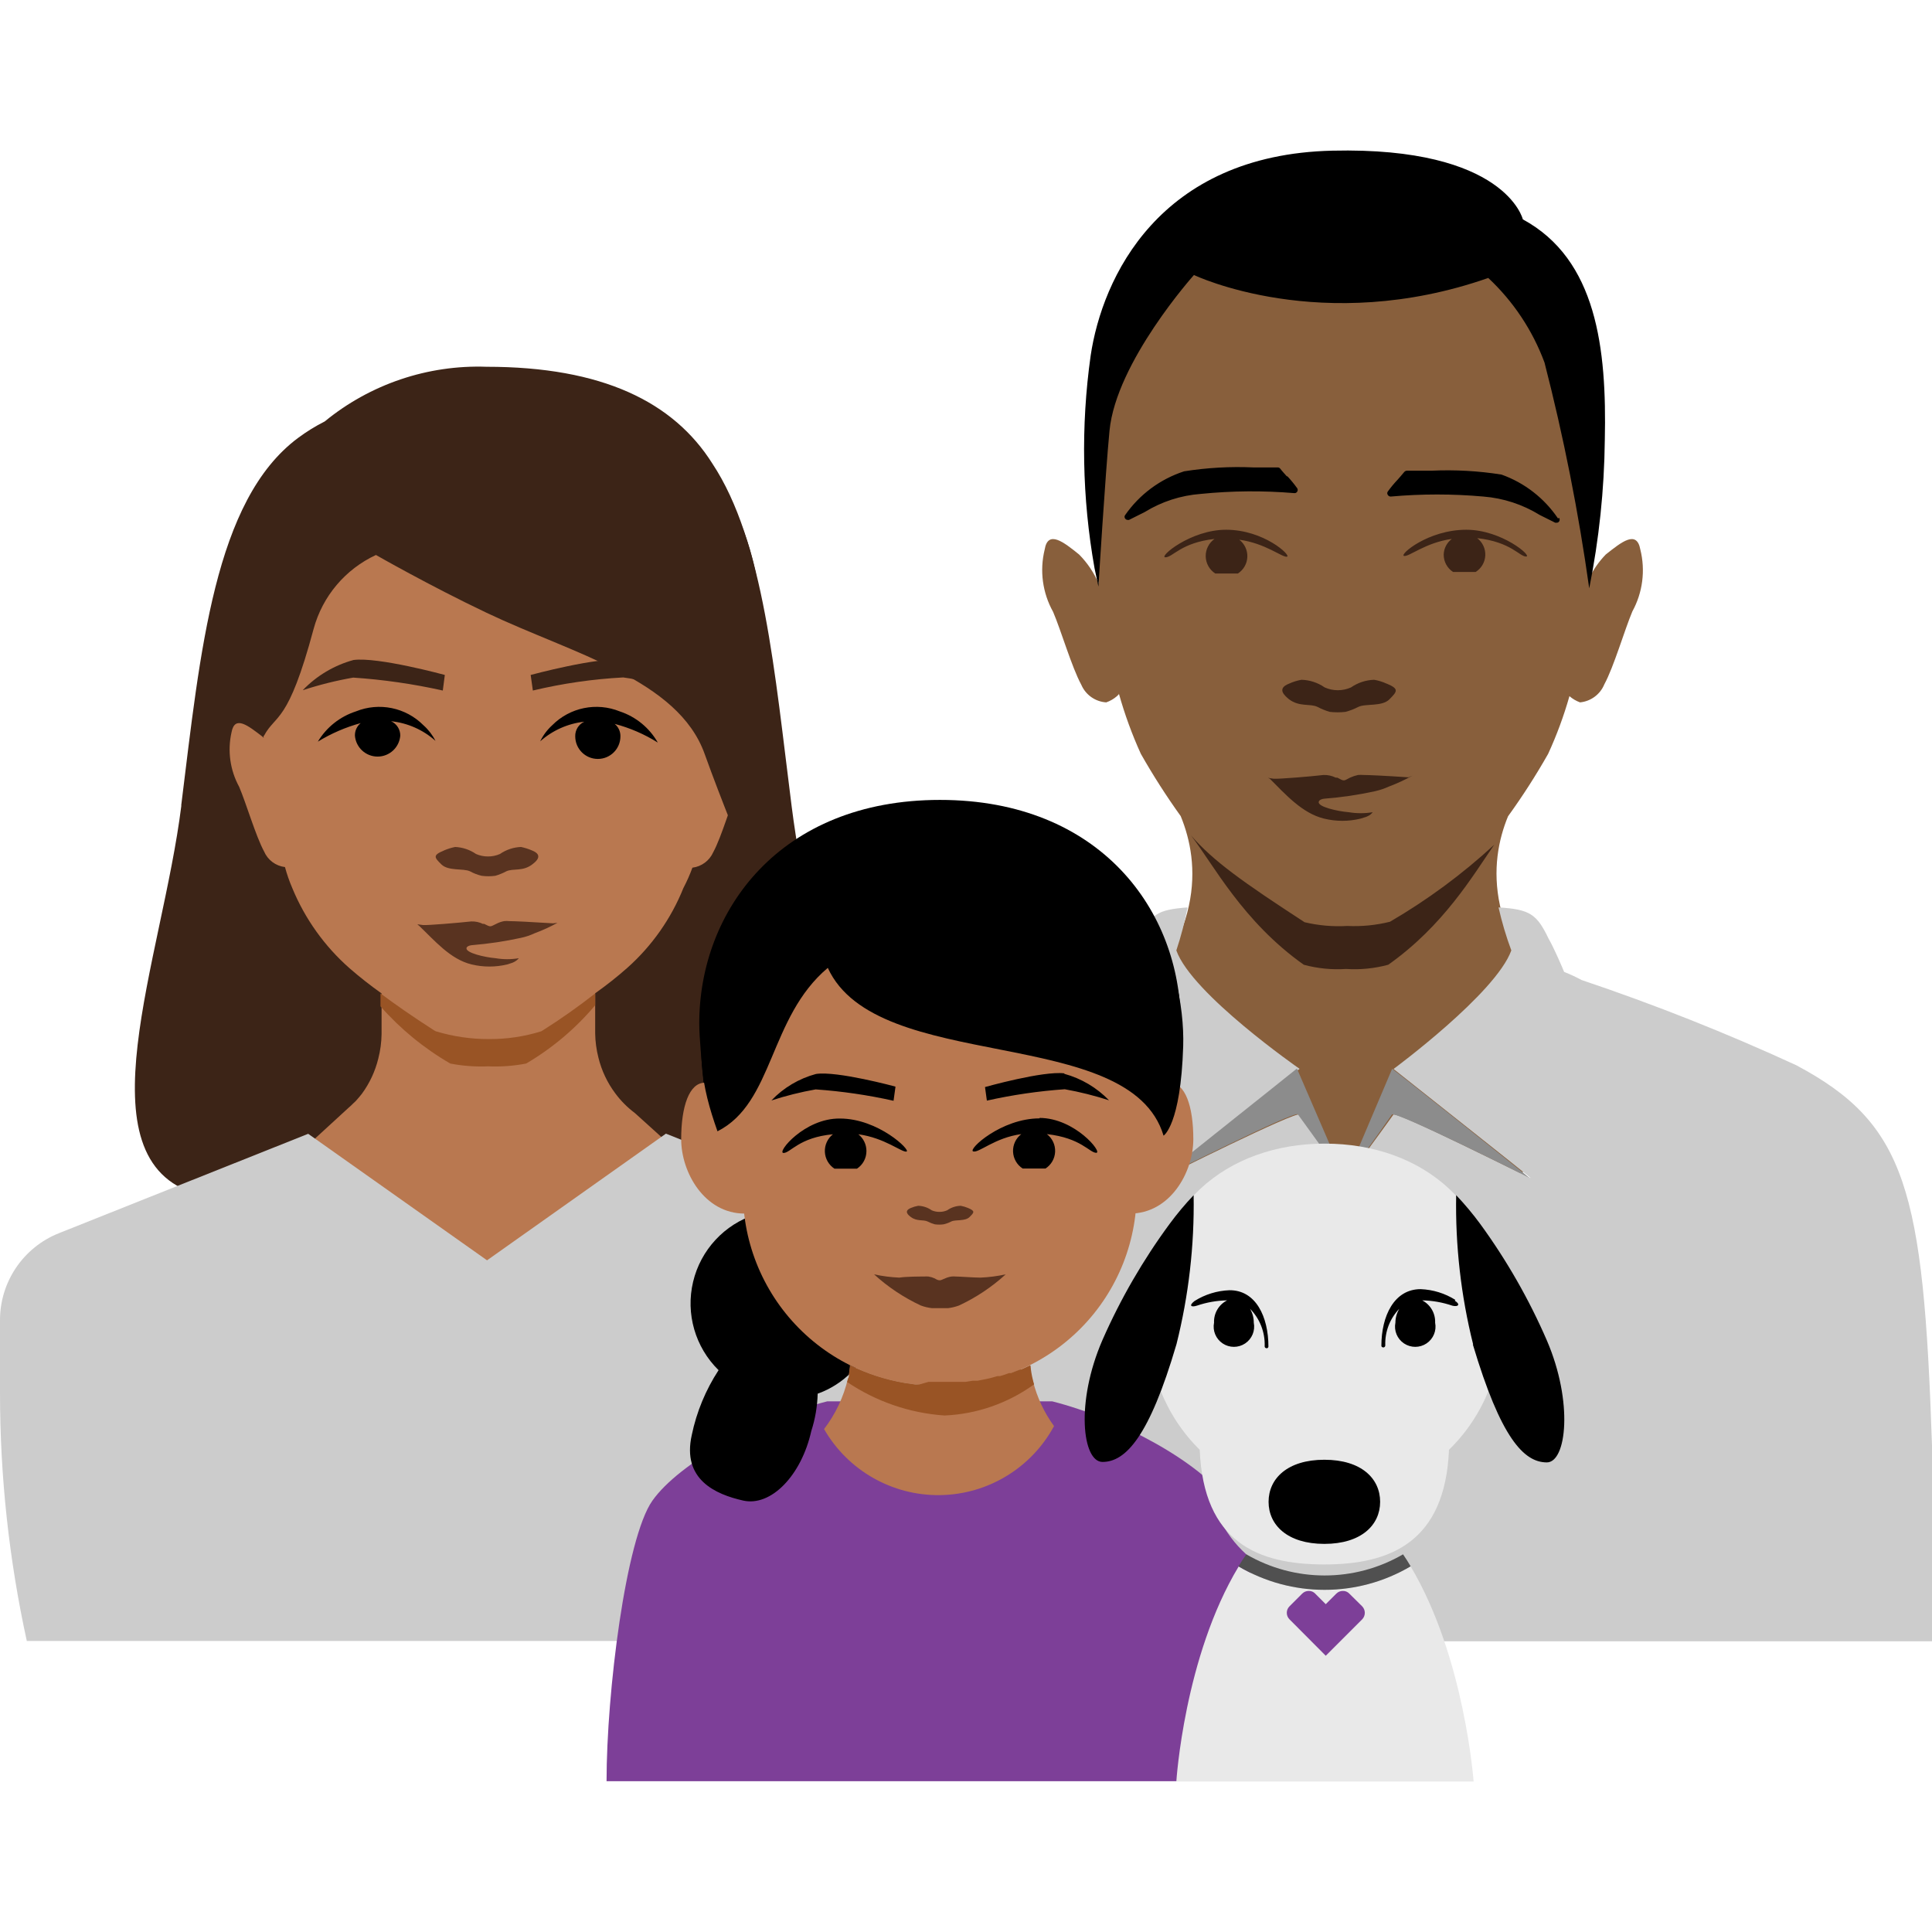 <svg width="124" height="124" viewBox="0 0 124 124" fill="none" xmlns="http://www.w3.org/2000/svg">
<g clip-path="url(#clip0_2497_14746)">
<path d="M60.69 93C59.052 92.999 57.451 92.512 56.09 91.6C55.92 91.85 55.75 92.11 55.6 92.38C58.726 94.463 62.806 94.432 65.9 92.3L65.41 91.52C64.025 92.484 62.378 93 60.69 93Z" fill="#505050"/>
<path d="M59.88 93.91C59.726 93.91 59.579 93.971 59.47 94.08L58.64 94.91C58.413 95.14 58.413 95.51 58.64 95.74L61 98.07L63.34 95.74C63.568 95.51 63.568 95.14 63.34 94.91L62.51 94.08C62.401 93.971 62.254 93.91 62.1 93.91C61.944 93.913 61.794 93.973 61.68 94.08L61 94.76L60.32 94.08C60.211 93.971 60.064 93.91 59.91 93.91" fill="#7D3F98"/>
<path d="M11.63 51.7C12.86 41.8 13.75 32.1 19.14 28.1C19.676 27.703 20.245 27.351 20.84 27.05C23.762 24.656 27.455 23.408 31.23 23.54C38.66 23.54 43.23 25.8 45.72 29.75C49.03 34.75 49.72 43.19 50.81 51.75C52.05 61.65 56.56 74.48 48.97 76.69C41.38 78.9 30.8 78.86 30.8 78.86C30.8 78.86 20.22 78.86 12.64 76.64C5.06 74.42 10.4 61.64 11.64 51.7" fill="#3C2417"/>
<path d="M14.86 47C15.07 45.88 15.92 46.57 16.86 47.29L16.92 47.36C16.92 47.15 16.92 46.94 16.87 46.73C16.73 44.92 16.87 43.24 16.87 41.99V41.88C16.871 41.389 16.901 40.898 16.96 40.41C18.18 32.11 20.03 26.3 30.96 25.91H31.76C42.65 26.3 44.5 32.11 45.76 40.41C45.814 40.898 45.841 41.389 45.84 41.88V42C45.84 43.25 45.99 44.93 45.84 46.74C45.84 46.95 45.84 47.16 45.79 47.37L45.86 47.3C46.76 46.58 47.62 45.89 47.86 47.01C48.149 48.205 47.977 49.465 47.38 50.54C46.93 51.54 46.32 53.7 45.78 54.69C45.541 55.236 45.032 55.617 44.44 55.69C44.277 56.139 44.083 56.577 43.86 57C43.072 58.962 41.839 60.714 40.26 62.12C39.603 62.7 38.916 63.244 38.2 63.75V66.33C38.208 66.856 38.279 67.38 38.41 67.89C38.612 68.71 38.975 69.482 39.48 70.16C39.838 70.647 40.266 71.078 40.75 71.44L43.86 74.25C44.28 74.73 44.73 75.25 45.25 75.7C50.39 80.57 40.55 87.43 31.25 86.97C22.15 87.41 12.69 80.97 16.92 76.1L22.37 71.1C22.475 71.012 22.575 70.918 22.67 70.82L22.83 70.67C22.96 70.52 23.1 70.37 23.22 70.21C23.72 69.531 24.08 68.759 24.28 67.94C24.411 67.43 24.482 66.906 24.49 66.38V63.76C23.777 63.255 23.089 62.714 22.43 62.14C20.829 60.73 19.574 58.972 18.76 57C18.572 56.562 18.415 56.111 18.29 55.65C17.697 55.58 17.186 55.199 16.95 54.65C16.41 53.65 15.8 51.55 15.35 50.5C14.766 49.432 14.592 48.188 14.86 47Z" fill="#B97850"/>
<path d="M24.42 63.76C25.37 64.47 26.49 65.25 27.86 66.13L27.97 66.19C29.082 66.527 30.238 66.696 31.4 66.69C32.532 66.696 33.659 66.528 34.74 66.19L34.84 66.13C36 65.398 37.121 64.607 38.2 63.76V64.52C36.947 66.009 35.449 67.274 33.77 68.26C32.967 68.415 32.148 68.476 31.33 68.44C30.516 68.475 29.7 68.415 28.9 68.26C27.218 67.287 25.706 66.047 24.42 64.59V63.76Z" fill="#995425"/>
<path d="M1.72 105.32C0.578 100.094 0.001 94.76 2.82569e-06 89.41V84.73C-0.002 82.271 1.496 80.06 3.78 79.15L19.78 72.77L31.26 80.89L42.74 72.76L58.79 79.15C61.074 80.06 62.572 82.271 62.57 84.73V89.41C62.564 94.759 61.987 100.093 60.85 105.32H1.72Z" fill="#CCCCCC"/>
<path d="M20.5 28.5C23.522 25.93 27.395 24.582 31.36 24.72C39.12 24.72 43.91 27.15 46.49 31.41C47.871 33.834 48.675 36.544 48.84 39.33C49.116 44.618 48.78 49.919 47.84 55.13C47.84 55.13 46.26 51.28 45.23 48.4C43.52 43.6 36.78 41.97 31.23 39.33C27.53 37.57 24.13 35.62 24.13 35.62C22.163 36.532 20.699 38.267 20.13 40.36C18.48 46.52 17.71 45.79 16.94 47.23C16.94 47.23 15.82 46.97 15.64 40.54C15.53 36.3 15.53 32.88 20.54 28.54" fill="#3C2417"/>
<path d="M34.06 43.32L34.2 44.32C36.104 43.866 38.045 43.584 40 43.48C41.107 43.629 42.194 43.9 43.24 44.29C42.339 43.368 41.211 42.699 39.97 42.35C38.39 42.15 34.06 43.32 34.06 43.32Z" fill="#3C2417"/>
<path d="M28.55 43.32L28.42 44.32C26.527 43.897 24.605 43.62 22.67 43.49C21.572 43.682 20.489 43.952 19.43 44.3C20.321 43.37 21.448 42.7 22.69 42.36C24.26 42.15 28.55 43.32 28.55 43.32Z" fill="#3C2417"/>
<path d="M28.48 54.59C28.714 54.488 28.959 54.411 29.21 54.36C29.69 54.381 30.155 54.537 30.55 54.81C30.793 54.916 31.055 54.971 31.32 54.97C31.585 54.972 31.848 54.917 32.09 54.81C32.488 54.535 32.956 54.379 33.44 54.36C33.687 54.412 33.928 54.489 34.16 54.59C34.9 54.89 34.4 55.3 34.16 55.48C33.55 55.95 32.94 55.72 32.5 55.92C32.275 56.042 32.036 56.139 31.79 56.21C31.498 56.25 31.202 56.25 30.91 56.21C30.648 56.147 30.396 56.05 30.16 55.92C29.72 55.72 28.78 55.92 28.33 55.48C27.88 55.04 27.75 54.89 28.49 54.59" fill="#593320"/>
<path d="M35.49 59.26C34.06 59.17 33.01 59.12 32.69 59.12C32.577 59.107 32.463 59.107 32.35 59.12C32.179 59.153 32.014 59.21 31.86 59.29C31.45 59.48 31.53 59.53 31.06 59.29L31 59.3C30.764 59.184 30.503 59.129 30.24 59.14C29.52 59.22 27.43 59.4 27.14 59.37C26.85 59.34 26.68 59.27 26.9 59.42C27.9 60.37 28.9 61.57 30.27 61.9C31.019 62.08 31.801 62.08 32.55 61.9L32.77 61.83C32.85 61.809 32.927 61.779 33 61.74C33.115 61.68 33.217 61.599 33.3 61.5C32.807 61.584 32.303 61.584 31.81 61.5C31.1 61.44 29.91 61.16 29.94 60.86C29.94 60.8 30.02 60.69 30.3 60.66C31.36 60.575 32.412 60.418 33.45 60.19C33.747 60.127 34.036 60.03 34.31 59.9C34.816 59.713 35.307 59.489 35.78 59.23L35.49 59.26Z" fill="#593320"/>
<path d="M35.44 46.55C36.575 45.406 38.286 45.055 39.78 45.66C40.813 46.002 41.682 46.715 42.22 47.66C41.363 47.122 40.429 46.718 39.45 46.46C39.691 46.655 39.827 46.95 39.82 47.26C39.82 48.061 39.171 48.71 38.37 48.71C37.569 48.71 36.92 48.061 36.92 47.26C36.907 46.859 37.136 46.489 37.5 46.32C36.449 46.437 35.46 46.877 34.67 47.58C34.859 47.191 35.12 46.841 35.44 46.55Z" fill="black"/>
<path d="M23.15 46.41C22.182 46.675 21.256 47.075 20.4 47.6C20.953 46.68 21.819 45.991 22.84 45.66C24.334 45.055 26.045 45.406 27.18 46.55C27.497 46.832 27.758 47.172 27.95 47.55C27.157 46.84 26.159 46.399 25.1 46.29C25.465 46.454 25.697 46.82 25.69 47.22C25.627 47.977 24.995 48.559 24.235 48.559C23.476 48.559 22.843 47.977 22.78 47.22C22.77 46.907 22.907 46.607 23.15 46.41Z" fill="black"/>
<path d="M105.28 35.27C105.05 34 104.08 34.78 103.06 35.59C102.63 36.035 102.272 36.544 102 37.1C102.366 34.574 102.486 32.019 102.36 29.47C101.19 21.53 98.44 13.47 86.48 12.99H86C73.62 13.43 71.52 19.99 70.13 29.47C70 32.143 70.13 34.822 70.52 37.47C70.223 36.769 69.796 36.131 69.26 35.59C68.26 34.78 67.26 34 67.05 35.27C66.717 36.624 66.91 38.053 67.59 39.27C68.1 40.46 68.79 42.83 69.4 43.95C69.678 44.598 70.296 45.035 71 45.08C71.254 44.992 71.488 44.857 71.69 44.68L71.81 44.56C71.81 44.56 71.81 44.56 71.81 44.51C72.181 45.834 72.652 47.128 73.22 48.38C74.002 49.758 74.856 51.093 75.78 52.38C77.01 55.38 77.41 60.22 71.4 65.91C65.94 71.08 76.4 78.38 86.34 77.91C96.29 78.4 106.64 71.1 101.17 65.91C95.17 60.22 95.57 55.34 96.79 52.39C97.719 51.105 98.577 49.769 99.36 48.39C99.912 47.191 100.37 45.95 100.73 44.68C100.93 44.854 101.161 44.99 101.41 45.08C102.105 45.013 102.706 44.566 102.97 43.92C103.58 42.8 104.27 40.42 104.77 39.24C105.433 38.028 105.615 36.61 105.28 35.27Z" fill="#885F3C"/>
<path d="M89.21 59.16C91.613 57.761 93.856 56.105 95.9 54.22C94.52 56.22 92.65 59.41 89.1 61.92C88.218 62.159 87.302 62.25 86.39 62.19C85.478 62.25 84.562 62.159 83.68 61.92C79.75 59.14 77.86 55.45 76.44 53.62C77.88 55.27 79.78 56.62 83.73 59.19C84.627 59.403 85.55 59.484 86.47 59.43C87.392 59.474 88.315 59.383 89.21 59.16ZM89 43.88C88.745 43.762 88.476 43.678 88.2 43.63C87.666 43.645 87.148 43.816 86.71 44.12C86.172 44.36 85.558 44.36 85.02 44.12C84.582 43.814 84.064 43.644 83.53 43.63C83.254 43.679 82.985 43.763 82.73 43.88C81.91 44.2 82.47 44.66 82.73 44.88C83.41 45.39 84.08 45.14 84.56 45.37C84.812 45.503 85.076 45.611 85.35 45.69C85.682 45.727 86.018 45.727 86.35 45.69C86.638 45.615 86.916 45.508 87.18 45.37C87.66 45.14 88.7 45.37 89.18 44.88C89.66 44.39 89.83 44.22 89.01 43.88H89ZM94.11 34C91.66 34 89.8 35.6 90.11 35.68C90.42 35.76 91.49 34.82 93.18 34.59C92.864 34.827 92.672 35.195 92.66 35.59C92.655 36.041 92.882 36.464 93.26 36.71H94.71C95.078 36.48 95.309 36.084 95.329 35.651C95.349 35.218 95.155 34.803 94.81 34.54C96.98 34.78 97.52 35.72 97.95 35.72C98.38 35.72 96.39 34 94.11 34ZM78.69 34C76.4 34 74.33 35.77 74.8 35.77C75.27 35.77 75.8 34.83 77.95 34.59C77.587 34.847 77.375 35.268 77.385 35.713C77.395 36.158 77.626 36.569 78 36.81H79.45C79.812 36.575 80.039 36.18 80.057 35.748C80.075 35.317 79.882 34.904 79.54 34.64C81.23 34.87 82.3 35.79 82.6 35.73C82.9 35.67 81.13 34 78.69 34ZM90.4 49.89C88.93 49.79 87.84 49.74 87.51 49.74C87.394 49.731 87.276 49.731 87.16 49.74C86.984 49.779 86.814 49.836 86.65 49.91C86.23 50.12 86.31 50.17 85.83 49.91H85.73C85.488 49.79 85.22 49.732 84.95 49.74C84.2 49.83 82.05 50.01 81.74 49.98C81.43 49.95 81.27 49.87 81.5 49.98C82.5 50.98 83.58 52.2 84.98 52.54C85.752 52.73 86.558 52.73 87.33 52.54L87.55 52.47C87.634 52.451 87.715 52.421 87.79 52.38C87.914 52.326 88.021 52.239 88.1 52.13C87.593 52.214 87.076 52.214 86.57 52.13C85.83 52.07 84.57 51.78 84.64 51.47C84.64 51.41 84.72 51.29 85.01 51.26C86.103 51.176 87.189 51.016 88.26 50.78C88.566 50.71 88.864 50.61 89.15 50.48C89.67 50.284 90.174 50.05 90.66 49.78L90.4 49.89Z" fill="#3C2417"/>
<path d="M82.63 30.57C82.856 30.813 83.067 31.07 83.26 31.34C83.3 31.404 83.3 31.486 83.26 31.55C83.223 31.619 83.148 31.659 83.07 31.65C81.073 31.482 79.064 31.499 77.07 31.7C75.79 31.795 74.552 32.196 73.46 32.87L72.46 33.37H72.37C72.311 33.366 72.256 33.337 72.22 33.29C72.159 33.222 72.159 33.118 72.22 33.05C73.141 31.73 74.469 30.747 76 30.25C77.468 30.018 78.955 29.934 80.44 30H82C82.061 29.998 82.12 30.023 82.16 30.07C82.33 30.29 82.47 30.43 82.59 30.57H82.63ZM100 33.28C99.122 31.977 97.85 30.988 96.37 30.46C94.886 30.224 93.381 30.14 91.88 30.21H90.29C90.229 30.216 90.172 30.244 90.13 30.29C89.96 30.5 89.82 30.65 89.7 30.79C89.473 31.029 89.263 31.283 89.07 31.55C89.025 31.613 89.025 31.697 89.07 31.76C89.108 31.829 89.181 31.872 89.26 31.87C91.239 31.693 93.231 31.693 95.21 31.87C96.49 31.972 97.727 32.377 98.82 33.05L99.82 33.55H99.91C99.968 33.551 100.023 33.525 100.06 33.48C100.118 33.407 100.118 33.303 100.06 33.23L100 33.28ZM70.5 37.65C70.5 37.65 70.94 30.46 71.21 27.65C71.63 23.23 76.63 17.65 76.63 17.65C76.63 17.65 84.83 21.58 95.52 17.84C97.129 19.345 98.365 21.204 99.13 23.27C100.358 28.042 101.316 32.88 102 37.76C102.63 34.625 102.965 31.438 103 28.24C103.13 22.36 102.48 16.65 97.74 14.08C97.74 14.08 96.64 9.41 85.51 9.67C74.38 9.93 70.74 17.85 70 22.83C69.364 27.361 69.448 31.965 70.25 36.47L70.5 37.65Z" fill="black"/>
<path d="M115.29 68.37C110.798 66.301 106.198 64.475 101.51 62.9C101.148 62.704 100.773 62.531 100.39 62.38C100.21 61.94 99.7 60.77 99.39 60.24C98.64 58.68 98.2 58.36 96.18 58.24C96.391 59.177 96.665 60.099 97 61C96 63.77 89.44 68.61 89.44 68.61C89.44 68.61 98.19 75.54 98.25 75.61C98.14 75.61 89.68 71.31 89.43 71.54C88.51 72.83 86.43 75.64 86.43 75.67C86.43 75.67 84.31 72.82 83.43 71.53C83.17 71.3 74.71 75.53 74.6 75.6C74.67 75.52 83.35 68.6 83.41 68.6C83.41 68.6 76.49 63.8 75.5 61C75.801 60.097 76.041 59.175 76.22 58.24C74.22 58.39 73.88 58.69 73.13 60.24C72.87 60.78 72.36 61.97 72.18 62.39C67.007 64.073 61.944 66.077 57.02 68.39C49.96 72.15 48.86 76.39 48.31 92.79V105.34H124V92.77C123.45 76.34 122.35 72.13 115.29 68.37Z" fill="#CCCCCC"/>
<path d="M74.47 75.59C74.58 75.59 83.04 71.29 83.3 71.52C84.22 72.81 86.3 75.66 86.3 75.66L83.24 68.58C83.22 68.61 74.54 75.51 74.47 75.59Z" fill="#8C8C8C"/>
<path d="M86.34 75.66C86.4 75.66 88.46 72.81 89.34 71.53C89.59 71.3 98.05 75.53 98.16 75.6C98.1 75.52 89.41 68.6 89.35 68.6L86.35 75.67L86.34 75.66Z" fill="#8C8C8C"/>
<path d="M67.53 89.94C71.9 91.05 77.05 93.87 78.76 96.32C80.47 98.77 81.71 108.67 81.71 114.32H38.93C38.93 108.65 40.16 98.75 41.87 96.32C43.58 93.89 48.74 91.05 53.1 89.94H67.53Z" fill="#7D3F98"/>
<path d="M47.19 71.4C46.969 73.662 47.425 75.938 48.5 77.94C46.495 78.579 44.972 80.221 44.485 82.268C43.998 84.314 44.618 86.467 46.12 87.94C45.292 89.207 44.708 90.618 44.4 92.1C43.76 94.96 45.92 95.91 47.7 96.31C49.48 96.71 51.43 94.71 52.07 91.85C52.321 91.074 52.459 90.266 52.48 89.45C54.127 88.861 55.42 87.56 56 85.91C57.714 87.033 59.575 87.915 61.53 88.53" fill="black"/>
<path d="M66.28 88.62C66.191 88.293 66.134 87.958 66.11 87.62C62.462 89.4 58.198 89.4 54.55 87.62C54.545 87.653 54.545 87.687 54.55 87.72L54.49 88.18C54.49 88.28 54.49 88.39 54.42 88.49C54.144 89.663 53.623 90.764 52.89 91.72C54.416 94.377 57.262 96 60.326 95.96C63.39 95.921 66.192 94.225 67.65 91.53C67.019 90.666 66.561 89.688 66.3 88.65L66.28 88.62Z" fill="#B97850"/>
<path d="M45.48 75.91C45.48 71.32 44.88 67.57 44.88 65.68C44.88 58.47 50.04 51.34 60.33 51.34C70.62 51.34 75.78 58.47 75.78 65.68C75.78 67.57 75.18 71.32 75.18 75.91" fill="black"/>
<path d="M60.32 88.93C56.926 88.989 53.657 87.656 51.271 85.242C48.885 82.828 47.591 79.543 47.69 76.15C47.69 72.25 47.18 69.06 47.18 67.45C47.18 61.31 51.57 55.25 60.32 55.25C69.07 55.25 73.47 61.31 73.47 67.45C73.47 69.06 72.95 72.25 72.95 76.15C73.052 79.543 71.759 82.831 69.373 85.245C66.986 87.66 63.715 88.992 60.32 88.93Z" fill="#B97850"/>
<path d="M76.59 73.12C76.59 75.24 75.1 77.89 72.52 77.89V73.34C72.52 70.59 73.17 69.49 75.07 69.49C76.07 69.49 76.59 71 76.59 73.12Z" fill="#B97850"/>
<path d="M43.72 73.12C43.72 75.24 45.21 77.89 47.79 77.89V73.34C47.79 70.59 47.13 69.49 45.24 69.49C44.24 69.49 43.72 71 43.72 73.12Z" fill="#B97850"/>
<path d="M62.13 77.53C61.979 77.466 61.821 77.419 61.66 77.39C61.348 77.399 61.045 77.5 60.79 77.68C60.632 77.749 60.462 77.783 60.29 77.78C60.121 77.782 59.955 77.748 59.8 77.68C59.545 77.5 59.242 77.399 58.93 77.39C58.769 77.419 58.611 77.466 58.46 77.53C57.98 77.73 58.3 77.99 58.46 78.11C58.86 78.41 59.25 78.26 59.54 78.4C59.687 78.476 59.841 78.536 60 78.58C60.186 78.605 60.374 78.605 60.56 78.58C60.731 78.542 60.895 78.481 61.05 78.4C61.33 78.26 61.94 78.4 62.23 78.11C62.52 77.82 62.61 77.73 62.13 77.53Z" fill="#593320"/>
<path d="M62.93 82C62.5 82 61.61 81.93 61.35 81.93C61.257 81.921 61.163 81.921 61.07 81.93C60.928 81.95 60.79 81.99 60.66 82.05C60.47 82.12 60.41 82.17 60.33 82.17C60.25 82.17 60.18 82.17 59.99 82.05C59.863 81.992 59.728 81.951 59.59 81.93C59.497 81.922 59.403 81.922 59.31 81.93C59.05 81.93 58.16 81.93 57.72 82C57.175 81.977 56.633 81.907 56.1 81.79C56.993 82.605 58.004 83.279 59.1 83.79C59.329 83.875 59.567 83.932 59.81 83.96H60.33H60.85C61.089 83.931 61.324 83.874 61.55 83.79C62.646 83.279 63.657 82.605 64.55 81.79C64.017 81.907 63.475 81.977 62.93 82Z" fill="#593320"/>
<path d="M59 88.86H58.73L58.04 88.76C56.831 88.554 55.659 88.173 54.56 87.63C54.555 87.66 54.555 87.69 54.56 87.72L54.5 88.18C54.5 88.28 54.5 88.39 54.43 88.49C54.415 88.561 54.395 88.631 54.37 88.7C56.228 89.954 58.384 90.696 60.62 90.85C62.691 90.762 64.691 90.066 66.37 88.85C66.345 88.778 66.325 88.704 66.31 88.63C66.222 88.303 66.165 87.968 66.14 87.63C65.95 87.73 65.75 87.81 65.56 87.9H65.47L64.88 88.13H64.76C64.58 88.2 64.39 88.26 64.19 88.32H64.02C63.84 88.38 63.66 88.42 63.48 88.47L63.24 88.52L62.74 88.62H62.42L61.98 88.69H61.54H61.2H60.39H59.6L59 88.86Z" fill="#995425"/>
<path d="M60.75 51.67C73.18 51.67 76.1 62.08 75.94 67.15C75.78 72.22 74.68 72.89 74.68 72.89C72.52 65.68 56.28 69 53.13 62.12C49.34 65.31 49.68 70.77 46.05 72.61C44.99 69.61 44.66 67.52 45.41 63.24C46.16 58.96 49.41 51.67 59.82 51.67H60.75Z" fill="black"/>
<path d="M50.29 74C50.73 74 51.29 73 53.46 72.8C53.115 73.071 52.922 73.492 52.942 73.931C52.962 74.369 53.192 74.771 53.56 75.01H55C55.384 74.758 55.614 74.329 55.61 73.87C55.609 73.453 55.417 73.059 55.09 72.8C56.79 73.03 57.87 73.97 58.18 73.91C58.49 73.85 56.38 71.79 53.91 71.79C51.63 71.76 49.82 74 50.29 74ZM57.47 69.78L57.35 70.65C55.704 70.282 54.033 70.038 52.35 69.92C51.388 70.091 50.439 70.328 49.51 70.63C50.29 69.812 51.279 69.225 52.37 68.93C53.71 68.72 57.47 69.74 57.47 69.74V69.78ZM66.72 71.78C64.26 71.78 62.1 73.78 62.46 73.9C62.82 74.02 63.84 73.02 65.55 72.79C65.2 73.057 65.002 73.478 65.02 73.918C65.038 74.359 65.269 74.762 65.64 75H67.1C67.471 74.762 67.702 74.359 67.72 73.918C67.738 73.478 67.54 73.057 67.19 72.79C69.38 73.03 69.93 73.99 70.36 73.99C70.79 73.99 69 71.76 66.72 71.75V71.78ZM68.31 68.92C69.402 69.219 70.393 69.806 71.18 70.62C70.251 70.32 69.302 70.082 68.34 69.91C66.657 70.028 64.986 70.272 63.34 70.64L63.22 69.77C63.22 69.77 66.94 68.72 68.31 68.89V68.92Z" fill="black"/>
<path d="M85.02 101.7C89.162 101.7 92.52 98.342 92.52 94.2C92.52 90.058 89.162 86.7 85.02 86.7C80.878 86.7 77.52 90.058 77.52 94.2C77.52 98.342 80.878 101.7 85.02 101.7Z" fill="#CCCCCC"/>
<path d="M93 93.05C92.75 98.96 89.26 100.41 85 100.41C80.74 100.41 77.25 99 77 93.05C74.777 90.854 73.586 87.822 73.72 84.7C73.72 77.39 78.78 73.4 85.03 73.4C91.28 73.4 96.33 77.4 96.33 84.7C96.451 87.829 95.241 90.863 93 93.05ZM90.5 100.54C87.102 102.524 82.898 102.524 79.5 100.54C76 106.34 75.5 114.34 75.5 114.34H94.58C94.58 114.34 94 106.34 90.54 100.54H90.5Z" fill="#E9E9E9"/>
<path d="M81.41 86.43C81.408 86.463 81.391 86.494 81.364 86.514C81.337 86.533 81.302 86.539 81.27 86.53C81.238 86.525 81.209 86.507 81.19 86.481C81.172 86.455 81.164 86.422 81.17 86.39C81.197 85.498 80.857 84.634 80.23 84C80.389 84.27 80.472 84.577 80.47 84.89C80.573 85.406 80.355 85.932 79.917 86.225C79.48 86.517 78.91 86.517 78.473 86.225C78.035 85.932 77.817 85.406 77.92 84.89C77.895 84.29 78.224 83.73 78.76 83.46C78.1 83.472 77.445 83.587 76.82 83.8C76.45 83.92 76.28 83.8 76.67 83.5C77.34 83.079 78.109 82.841 78.9 82.81C80.6 82.79 81.41 84.51 81.41 86.43ZM93.41 83.43C92.74 83.009 91.971 82.771 91.18 82.74C89.48 82.74 88.66 84.46 88.66 86.38C88.66 86.45 88.74 86.49 88.81 86.48C88.874 86.465 88.917 86.405 88.91 86.34C88.882 85.47 89.206 84.626 89.81 84C89.648 84.269 89.562 84.576 89.56 84.89C89.457 85.406 89.675 85.932 90.113 86.225C90.55 86.517 91.12 86.517 91.557 86.225C91.995 85.932 92.213 85.406 92.11 84.89C92.134 84.293 91.811 83.735 91.28 83.46C91.937 83.473 92.588 83.588 93.21 83.8C93.59 83.9 93.76 83.72 93.37 83.48L93.41 83.43ZM85 93.69C82.63 93.69 81.42 94.9 81.42 96.39C81.42 97.88 82.63 99.09 85 99.09C87.37 99.09 88.58 97.88 88.58 96.39C88.58 94.9 87.38 93.69 85 93.69ZM94.53 86.29C96.32 92.29 97.8 93.86 99.28 93.86C100.54 93.86 100.99 90 99.28 86.03C98.133 83.386 96.698 80.878 95 78.55C94.525 77.905 94.011 77.291 93.46 76.71C93.401 79.937 93.767 83.158 94.55 86.29H94.53ZM76.61 76.71C76.059 77.291 75.545 77.905 75.07 78.55C73.364 80.867 71.918 83.366 70.76 86C69.02 90 69.47 93.83 70.76 93.83C72.24 93.83 73.76 92.23 75.51 86.27C76.293 83.145 76.663 79.931 76.61 76.71Z" fill="black"/>
<path d="M84 102.11C83.843 102.107 83.691 102.169 83.58 102.28L82.76 103.1C82.532 103.33 82.532 103.7 82.76 103.93L85.09 106.27L87.43 103.93C87.652 103.698 87.652 103.332 87.43 103.1L86.6 102.28C86.494 102.167 86.345 102.105 86.19 102.11C86.033 102.107 85.881 102.169 85.77 102.28L85.09 102.96L84.41 102.28C84.304 102.167 84.155 102.105 84 102.11Z" fill="#7D3F98"/>
<path d="M90.54 100.53C90.39 100.27 90.22 100.01 90.05 99.76C86.941 101.57 83.099 101.57 79.99 99.76C79.81 100.01 79.65 100.27 79.49 100.53C82.898 102.544 87.132 102.544 90.54 100.53Z" fill="#505050"/>
</g>
<defs>
<clipPath id="clip0_2497_14746">
<rect width="124" height="124" fill="white"/>
</clipPath>
</defs>
</svg>
